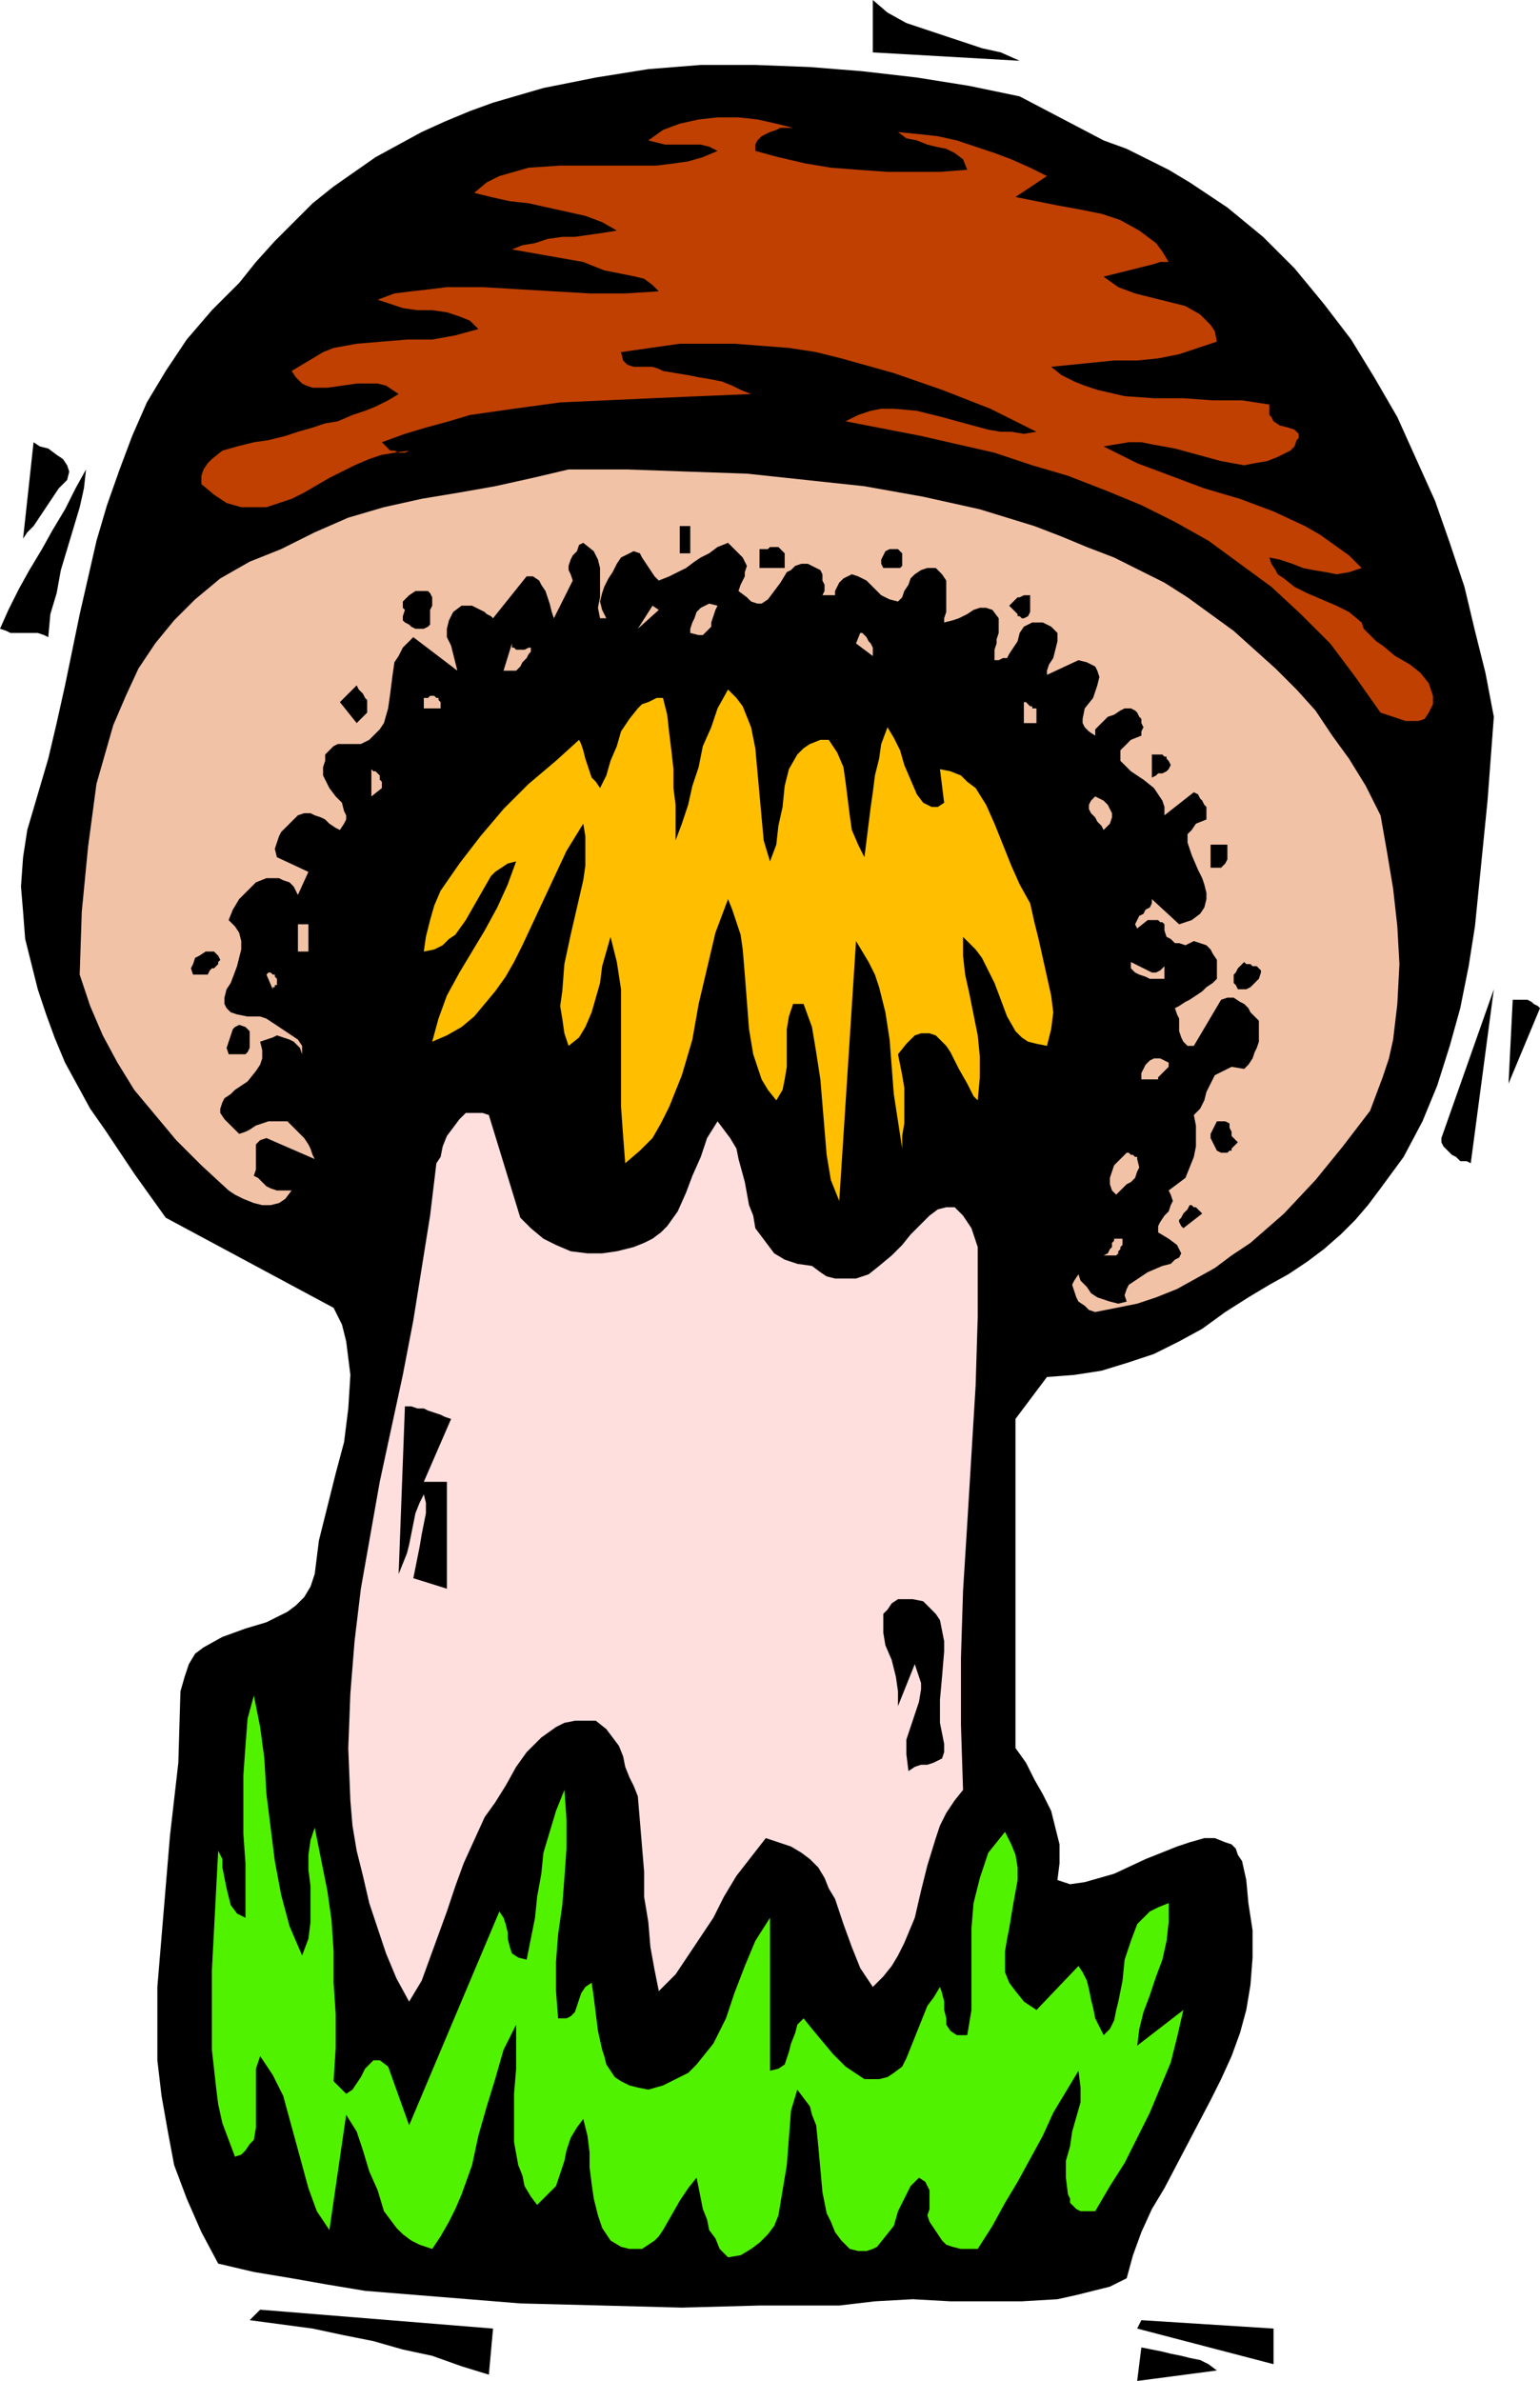<svg xmlns="http://www.w3.org/2000/svg" width="2.447in" height="3.783in" fill-rule="evenodd" stroke-linecap="round" preserveAspectRatio="none" viewBox="0 0 734 1136"><style>.brush1{fill:#000}.pen1{stroke:none}.brush3{fill:#f2c2a6}</style><path d="m486 29-70-4V0l7 6 9 5 9 3 9 3 9 3 9 3 9 2 9 4zm40 38 11 4 10 5 10 5 10 6 18 12 17 14 15 15 14 17 13 17 11 18 11 19 9 20 9 20 7 20 7 21 5 21 5 20 4 21-3 40-4 40-2 20-3 19-4 20-5 18-6 19-7 17-9 17-11 15-6 8-6 7-7 7-8 7-8 6-9 6-9 5-10 6-11 7-11 8-11 6-12 6-12 4-13 4-13 2-13 1-15 20v157l5 7 4 8 4 7 4 8 2 8 2 8v9l-1 8 6 2 7-1 7-2 7-2 15-7 15-6 6-2 7-2h5l5 2 3 1 2 2 1 3 2 3 2 9 1 11 2 13v13l-1 13-2 12-3 11-4 11-5 11-5 10-11 21-11 21-6 10-5 11-4 11-3 11-8 4-8 2-8 2-9 2-17 1h-34l-18-1-18 1-17 2h-38l-37 1-38-1-39-1-37-3-37-3-18-3-17-3-18-3-17-4-8-15-7-16-6-16-3-16-3-17-2-17v-35l3-36 3-36 4-35 1-34 2-7 2-6 3-5 4-3 9-5 11-4 10-3 10-5 4-3 4-4 3-5 2-6 2-16 4-16 4-16 4-15 2-16 1-16-1-8-1-8-2-8-4-8-80-43-15-21-14-21-7-10-6-11-6-11-5-12-4-11-4-12-3-12-3-12-1-13-1-12 1-14 2-13 5-17 5-17 4-17 4-18 7-34 8-35 5-17 6-17 6-16 7-16 9-15 10-15 12-14 13-13 8-10 9-10 9-9 9-9 10-8 10-7 10-7 11-6 11-6 11-5 12-5 11-4 24-7 25-5 25-4 25-2h26l26 1 25 2 26 3 25 4 24 5 40 21z" class="pen1 brush1"/><path d="M378 61h-6l-2 1-3 1-2 1-2 1-2 2-1 2v3l11 3 13 3 12 2 13 1 14 1h25l13-1-2-5-4-3-4-2-5-1-4-1-5-2-5-1-4-3 10 1 9 1 9 2 9 3 9 3 8 3 9 4 8 4-15 10 10 2 10 2 11 2 10 2 9 3 9 5 4 3 4 3 3 4 3 5h-4l-3 1-4 1-4 1-4 1-4 1-4 1-4 1 7 5 8 3 8 2 8 2 8 2 7 4 2 2 3 3 2 3 1 5-9 3-9 3-10 2-10 1h-11l-10 1-10 1-10 1 5 4 6 3 5 2 6 2 13 3 14 1h14l14 1h14l13 2v5l1 1 1 2 3 2 4 1 3 1 2 2v2l-1 1-1 3-2 2-6 3-5 2-6 1-5 1-11-2-11-3-11-3-11-2-5-1h-6l-6 1-6 1 16 8 16 6 16 6 17 5 16 6 15 7 7 4 7 5 7 5 6 6-6 2-6 1-5-1-6-1-5-1-5-2-6-2-5-1 1 3 2 3 1 2 3 2 5 4 6 3 7 3 7 3 6 3 6 5 1 3 3 3 3 3 3 2 6 5 7 4 5 4 4 5 1 3 1 3v4l-2 4-2 3-3 1h-6l-3-1-3-1-3-1-3-1-12-17-12-16-14-14-14-13-15-11-15-11-16-9-16-8-17-7-18-7-17-5-18-6-35-8-36-7 6-3 6-2 5-1h6l11 1 12 3 11 3 11 3 6 1h5l6 1 6-1-22-11-23-9-23-8-25-7-12-3-13-2-13-1-13-1h-26l-14 2-14 2 1 4 2 2 3 1h9l3 1 2 1 6 1 6 1 5 1 6 1 5 1 5 2 4 2 5 2-24 1-23 1-22 1-22 1-22 3-21 3-10 3-11 3-10 3-11 4 2 2 1 1 1 1h2l2 1h3l2-1-7 1-6 1-6 2-7 3-12 6-12 7-6 3-6 2-6 2h-12l-7-2-6-4-6-5v-4l1-3 2-3 2-2 5-4 7-2 8-2 7-1 8-2 6-2 7-2 6-2 6-1 7-3 6-2 5-2 6-3 5-3-3-2-3-2-4-1h-10l-7 1-7 1h-7l-3-1-2-1-3-3-2-3 5-3 5-3 5-3 5-2 11-2 12-1 12-1h12l11-2 11-3-4-4-5-2-6-2-7-1h-7l-7-1-6-2-6-2 8-3 8-1 9-1 8-1h17l17 1 17 1 17 1h17l16-1-3-3-4-3-4-1-5-1-5-1-5-1-5-2-5-2-34-6 5-2 6-1 6-2 7-1h6l7-1 7-1 6-1-7-4-8-3-9-2-9-2-9-2-9-1-9-2-8-2 6-5 6-3 7-2 7-2 15-1h46l8-1 7-1 7-2 7-3-4-2-4-1h-17l-4-1-4-1 7-5 8-3 9-2 9-1h10l9 1 9 2 8 2z" class="pen1" style="fill:#bf4000"/><path d="m28 233-2 3-2 3-2 3-2 3-2 3-2 3-3 3-2 3 5-46 3 2 4 1 4 3 3 2 2 3 1 3-1 4-4 4zm-5 71-2-1-3-1H5l-2-1-3-1 4-9 5-10 5-9 6-10 5-9 6-10 5-10 5-9-1 9-2 9-3 10-3 10-3 10-2 11-3 10-1 11z" class="pen1 brush1"/><path d="m658 389 3 17 3 18 2 18 1 18-1 19-2 17-2 9-3 9-3 8-3 8-13 17-13 16-15 16-16 14-9 6-8 6-9 5-9 5-10 4-9 3-10 2-10 2-3-1-2-2-3-2-1-2-1-3-1-3 1-2 2-3 1 3 3 3 2 3 3 2 3 1 3 1 4 1 4-1-1-3 1-3 1-2 3-2 6-4 7-3 4-1 2-2 2-1 1-2-1-2-1-2-4-3-5-3v-3l1-2 2-3 2-2 1-3 1-2-1-3-1-2 4-3 4-3 2-5 2-5 1-5v-10l-1-5 3-3 2-4 1-4 2-4 2-4 4-2 4-2 6 1 2-2 2-3 1-3 1-2 1-3v-10l-2-2-2-2-1-2-2-2-2-1-3-2h-3l-3 1-13 22h-3l-2-2-1-2-1-3v-6l-1-2-1-3 2-1 3-2 2-1 3-2 3-2 2-2 3-2 2-2v-9l-2-3-1-2-2-2-3-1-3-1-2 1-2 1-3-1h-2l-2-2-2-1-1-3v-3l-1-1h-1l-1-1h-5l-5 4-1-2 1-2 1-2 2-1 1-2 2-1 1-2v-2l13 12 6-2 4-3 2-3 1-4v-3l-1-4-1-3-2-4-3-7-2-6v-4l2-2 2-3 5-2v-6l-1-1-1-2-1-1-1-2-2-1-14 11v-4l-1-3-2-3-2-3-5-4-6-4-2-2-2-2-1-1v-5l2-2 3-3 5-2v-2l1-2-1-2v-2l-1-1-1-2-1-1-2-1h-3l-2 1-3 2-3 1-2 2-2 2-2 2v3l-3-2-2-2-1-2v-2l1-5 4-5 2-6 1-4-1-3-1-2-4-2-4-1-15 7v-2l1-3 2-3 1-4 1-4v-4l-1-1-2-2-2-1-2-1h-5l-2 1-2 1-2 3-1 4-2 3-2 3-1 2h-2l-2 1h-2v-5l1-3v-2l1-3v-7l-3-4-3-1h-3l-3 1-3 2-4 2-3 1-4 1v-2l1-3v-15l-2-3-3-3h-4l-3 1-3 2-2 2-1 3-2 3-1 3-2 2-4-1-4-2-4-4-3-3-4-2-3-1-2 1-2 1-2 2-2 4v2h-6l1-2v-3l-1-2v-3l-1-2-2-1-2-1-2-1h-3l-3 1-2 2-2 1-3 5-3 4-3 4-3 2h-2l-3-1-2-2-4-3 1-3 1-2 1-2v-2l1-3-1-2-1-2-2-2-5-5-5 2-4 3-4 2-3 2-4 3-4 2-4 2-5 2-2-2-2-3-2-3-2-3-1-2-3-1-2 1-4 2-2 3-2 4-2 3-2 4-1 3-1 4 1 4 2 4h-3l-1-5 1-5v-14l-1-4-2-4-5-4-2 1-1 3-2 2-1 2-1 3v2l1 2 1 3-9 18-1-3-1-4-1-3-1-3-2-3-1-2-3-2h-3l-16 20-1-1-2-1-1-1-2-1-2-1-2-1h-5l-4 3-2 4-1 4v4l2 4 1 4 1 4 1 4-21-16-3 3-2 2-2 4-2 3-1 7-1 8-1 7-2 7-2 3-2 2-3 3-4 2h-11l-2 1-2 2-2 2v3l-1 3v4l1 2 2 4 3 4 3 3 1 4 1 2v2l-1 2-2 3-2-1-3-2-2-2-2-1-3-1-2-1h-3l-3 1-2 2-2 2-2 2-2 2-1 2-1 3-1 3 1 4 15 7-5 11-2-4-2-2-3-1-2-1h-6l-5 2-4 4-4 4-3 5-2 5 3 3 2 3 1 4v4l-2 8-3 8-2 3-1 4v3l1 2 2 2 3 1 5 1h6l3 1 3 2 3 2 3 2 3 2 3 2 2 3v4l-1-3-3-3-2-1-3-1-3-1-2 1-3 1-3 1 1 4v4l-1 3-2 3-4 5-6 4-2 2-3 2-1 2-1 3v2l2 3 3 3 4 4 3-1 2-1 3-2 3-1 3-1h9l2 2 2 2 2 2 2 2 2 3 1 2 1 3 1 2-23-10-3 1-2 2v12l-1 3 2 1 2 2 2 2 2 1 3 1h7l-3 4-3 2-4 1h-4l-4-1-5-2-4-2-3-2-13-12-12-12-10-12-10-12-8-13-7-13-6-14-5-15 1-30 3-31 2-15 2-15 4-14 4-14 6-14 6-13 8-12 9-11 10-10 12-10 14-8 15-6 16-8 16-7 17-5 18-4 18-3 17-3 18-4 17-4h28l28 1 29 1 28 3 28 3 28 5 27 6 26 8 13 5 12 5 13 5 12 6 12 6 11 7 11 8 11 8 10 9 10 9 10 10 9 10 8 12 8 11 8 13 7 14z" class="pen1 brush3"/><path d="M329 264h-5v-13h5v13zm45 0v7h-12v-9h4l1-1h4l1 1 1 1 1 1zm56 0v6l-1 1h-8l-1-2v-2l1-2 1-2 2-1h4l2 2zm-224 25-1 2v7l-1 1-2 1h-4l-2-1-1-1-2-1-1-1v-2l1-3-1-1v-3l1-1 2-2 3-2h6l1 1 1 2v4zm285-5v8l-1 2-2 1h-1l-1-1h-1v-1l-1-1-1-1-1-1-1-1 1-1 1-1 1-1 1-1h1l2-1h3z" class="pen1 brush1"/><path d="m304 300 7-11 3 2-10 9zm38-11-1 2-1 3-1 3v2l-2 2-2 2h-2l-4-1v-2l1-3 1-2 1-3 2-2 2-1 2-1 4 1zm74 24-8-6 2-5h1l1 1 1 1 1 2 1 1 1 2v4zm-163-4v2l-1 1-1 2-1 1-1 1-1 2-1 1-1 1h-6l4-13v2h1l1 1h4l2-1h1z" class="pen1 brush3"/><path d="m175 340-5 5-8-10 8-8 1 2 1 1 1 1 1 2 1 1v6z" class="pen1 brush1"/><path d="m367 411 3-8 1-9 2-9 1-10 2-8 4-7 3-3 3-2 5-2h4l4 6 3 7 1 7 1 8 1 8 1 7 3 7 3 6 1-8 1-8 1-8 1-7 1-8 2-8 1-7 3-8 3 5 3 6 2 7 3 7 3 7 3 4 2 1 2 1h3l3-2-2-16 5 1 5 2 3 3 4 3 5 8 4 9 4 10 4 10 4 9 5 9 2 9 2 8 2 9 2 9 2 9 1 8-1 8-2 8-5-1-4-1-3-2-3-3-4-7-3-8-3-8-4-8-2-4-3-4-3-3-3-3v9l1 9 2 9 2 10 2 10 1 10v10l-1 11-2-2-3-6-4-7-4-8-2-3-3-3-2-2-3-1h-4l-3 1-4 4-4 5 1 5 1 5 1 6v17l-1 6v6l-2-13-2-13-1-13-1-13-2-13-3-12-2-6-3-6-3-5-3-5-8 124-4-10-2-12-1-12-1-12-1-12-2-13-2-12-4-11h-5l-2 6-1 6v18l-1 6-1 5-3 5-4-5-3-5-2-6-2-6-2-12-1-13-1-13-1-12-1-7-2-6-2-6-2-5-6 16-4 17-4 17-3 17-5 17-6 15-4 8-4 7-6 6-7 6-1-13-1-14v-56l-2-13-3-12-2 7-2 7-1 8-2 7-2 7-3 7-3 5-5 4-2-6-1-7-1-6 1-7 1-13 3-14 3-13 3-13 1-7v-14l-1-6-8 13-7 15-7 15-7 15-4 8-4 7-5 7-5 6-5 6-6 5-7 4-7 3 3-11 4-11 6-11 6-10 6-10 6-11 5-11 4-11-4 1-3 2-3 2-2 2-4 7-4 7-4 7-5 7-3 2-3 3-4 2-5 1 1-7 2-8 2-7 3-7 9-13 10-13 11-13 12-12 13-11 11-10 1 2 1 3 1 4 1 3 1 3 1 3 2 2 2 3 3-6 2-7 3-7 2-7 4-6 4-5 2-2 3-1 4-2h3l2 8 1 9 1 8 1 9v9l1 8v17l3-8 3-9 2-9 3-9 2-10 4-9 3-9 5-9 4 4 3 4 2 5 2 5 2 10 1 11 1 11 1 11 1 11 3 10z" class="pen1" style="fill:#ffbf00"/><path d="M210 335v3h-8v-5h2l1-1h2l1 1h1v1l1 1zm284 3v7h-6v-10h1l1 1 1 1h1v1h2z" class="pen1 brush3"/><path d="m557 363 1 2-1 2-1 1-2 1h-2l-1 1-2 1v-11h5l1 1h1v1l1 1z" class="pen1 brush1"/><path d="m182 376-5 4v-13l1 1h1l1 1 1 1v2l1 1v3zm347 17-3 3-1-2-2-2-1-2-2-2-1-2v-2l1-2 2-2 2 1 2 1 1 1 1 1 1 2 1 2v2l-1 3z" class="pen1 brush3"/><path d="M585 403v7l-1 2-1 1-1 1h-5v-11h8z" class="pen1 brush1"/><path d="M147 454h-5v-13h5v13z" class="pen1 brush3"/><path d="m104 456 1 2-1 1v1l-1 1-1 1h-1l-1 1-1 2h-7l-1-3 1-2 1-3 2-1 3-2h4l2 2z" class="pen1 brush1"/><path d="M555 461v6h-7l-2-1-3-1-2-1-2-2v-3l2 1 2 1 2 1 2 1 2 1h2l2-1 2-2z" class="pen1 brush3"/><path d="m600 467-1 1-1 1-1 1-1 1-2 1h-4l-1-2-1-1v-4l1-1 1-2 1-1 2-2 1 1h2l1 1h2l1 1 1 1v1l-1 3z" class="pen1 brush1"/><path d="M132 467v3h-1v1h-1v1l-3-7 1-1h1l1 1h1v1l1 1z" class="pen1 brush3"/><path d="m701 555-2-1h-3l-2-2-2-1-2-2-2-2-1-2v-2l25-71-11 83zm33-74-15 36 2-40h7l2 1 1 1 2 1 1 1zm-615 11v8l-1 2-1 1h-8l-1-3 1-3 1-3 1-3 1-1 2-1 3 1 2 2z" class="pen1 brush1"/><path d="M557 507v2l-1 1-1 1-1 1-1 1-1 1v1h-8v-3l1-2 1-2 2-2 2-1h3l2 1 2 1z" class="pen1 brush3"/><path d="m248 581 5 5 6 5 6 3 7 3 8 1h7l7-1 8-2 5-2 4-2 4-3 3-3 5-7 4-9 3-8 4-9 3-9 5-8 3 4 3 4 3 5 1 5 3 11 2 11 2 5 1 6 3 4 3 4 3 4 5 3 6 2 7 1 4 3 3 2 4 1h10l6-2 5-4 6-5 5-5 4-5 5-5 4-4 4-3 4-1h4l2 2 2 2 4 6 3 9v33l-1 33-2 33-2 33-2 32-1 32v32l1 31-4 5-4 6-3 6-2 6-4 13-3 12-3 13-5 12-3 6-3 5-4 5-5 5-6-9-4-10-4-11-4-12-3-5-2-5-3-5-4-4-4-3-5-3-6-2-6-2-7 9-7 9-6 10-5 10-6 9-6 9-6 9-8 8-2-10-2-11-1-12-2-12v-12l-1-12-1-12-1-12-2-5-2-4-2-5-1-5-2-5-3-4-3-4-5-4h-10l-5 1-4 2-7 5-7 7-5 7-5 9-5 8-5 7-5 11-5 11-4 11-4 12-4 11-4 11-4 11-6 10-6-11-5-12-4-12-4-12-3-13-3-12-2-12-1-12-1-25 1-26 2-25 3-25 9-51 11-51 5-26 4-25 4-25 3-25 2-3 1-5 2-5 3-4 3-4 3-3h8l3 1 15 49z" class="pen1" style="fill:#ffdede"/><path d="m590 545-1 1-1 1-1 1v1h-1l-1 1h-3l-2-1-1-2-1-2-1-2v-2l1-2 1-2 1-2h4l2 1v2l1 2v2l1 1 2 2z" class="pen1 brush1"/><path d="m542 553 1 4-1 2-1 3-2 2-2 1-2 2-2 2-1 1-2-2-1-3v-3l1-3 1-3 2-2 2-2 2-2h1l1 1h1l1 1h1v1z" class="pen1 brush3"/><path d="m573 579-9 7-1-1-1-2v-1l1-1 1-2 1-1 1-1 1-2h1l1 1h1l1 1 1 1 1 1z" class="pen1 brush1"/><path d="M535 591v3l-1 1v1l-1 1v1l-1 1h-6l2-1 1-2 1-1v-2l1-1v-1h4z" class="pen1 brush3"/><path d="m215 677-13 30h11v51l-16-5 1-5 1-5 1-5 1-6 1-5 1-5v-5l-1-4-2 4-2 5-1 5-1 5-1 5-1 4-2 5-2 5 3-80h3l3 1h3l2 1 3 1 3 1 2 1 3 1zm235 155v4l-1 3-2 1-2 1-3 1h-3l-3 1-3 2-1-8v-7l2-6 2-6 2-6 1-6v-3l-1-3-1-3-1-3-8 20v-7l-1-7-2-8-3-7-1-6v-9l2-2 2-3 3-2h7l5 1 3 3 3 3 2 3 1 5 1 5v5l-1 12-1 11v11l1 5 1 5z" class="pen1 brush1"/><path d="m144 933 3-8 1-8v-17l-1-8v-7l1-7 2-6 3 15 3 15 2 14 1 15v15l1 15v16l-1 16 6 6 3-2 2-3 2-3 2-4 2-2 2-2h3l4 3 10 28 43-102 2 3 1 3 1 4v3l1 4 1 3 3 2 4 1 2-10 2-10 1-10 2-11 1-10 3-10 3-10 4-10 1 14v14l-1 14-1 13-2 14-1 13v14l1 13h4l2-1 2-2 1-3 1-3 1-3 2-3 3-2 1 7 1 8 1 8 2 9 1 3 1 4 2 3 2 3 3 2 4 2 4 1 5 1 7-2 6-3 6-3 4-4 4-5 4-5 3-6 3-6 4-12 5-13 5-12 7-11v73l4-1 3-2 1-3 1-3 1-4 2-5 1-4 3-3 4 5 5 6 5 6 6 6 3 2 3 2 3 2h7l4-1 3-2 4-3 2-4 2-5 2-5 2-5 2-5 2-5 3-4 3-5 1 3 1 4v4l1 4v3l2 3 3 2h5l2-12v-39l1-12 3-12 2-6 2-6 4-5 4-5 3 6 2 5 1 6v6l-2 11-2 12-1 5-1 6v10l2 5 3 4 4 5 6 4 20-21 2 3 2 4 1 4 1 5 1 4 1 5 2 4 2 4 3-3 2-4 1-5 1-4 2-10 1-10 3-9 3-8 3-3 3-3 4-2 5-2v9l-1 9-2 9-3 8-3 9-3 8-2 8-1 8 22-17-3 13-3 12-5 12-5 12-6 12-6 12-7 11-7 12h-7l-2-1-1-1-2-2v-2l-1-2-1-8v-8l2-7 1-7 2-7 2-7v-7l-1-8-6 10-6 10-5 11-6 11-6 11-6 10-6 11-7 11h-8l-4-1-3-1-2-2-2-3-2-3-2-3-1-3 1-3v-9l-1-2-1-2-3-2-4 4-3 6-3 6-2 7-4 5-4 5-2 1-3 1h-4l-4-1-4-4-3-4-2-5-2-4-2-10-1-11-1-11-1-10-2-5-1-4-3-4-3-4-3 10-1 13-1 13-2 12-1 6-1 6-2 5-3 4-4 4-4 3-5 3-6 1-4-4-2-5-3-4-1-5-2-5-1-5-1-5-1-5-4 5-4 6-4 7-4 7-2 3-2 2-3 2-3 2h-6l-4-1-5-3-4-6-2-6-2-8-1-7-1-8v-7l-1-8-2-8-3 4-3 5-2 6-1 5-2 6-2 6-4 4-5 5-3-4-3-5-1-5-2-5-2-11v-23l1-12v-21l-6 12-4 14-4 13-4 14-3 14-5 14-3 7-3 6-4 7-4 6-6-2-4-2-4-3-3-3-6-8-3-10-4-9-3-10-3-9-5-8-8 55-6-9-4-11-3-11-3-11-3-11-3-11-5-10-6-9-2 6v28l-1 6-2 2-2 3-2 2-3 1-3-8-3-8-2-9-1-8-2-18v-38l1-19 1-19 1-19 2 4v4l1 5 1 5 1 4 1 4 3 4 4 2v-26l-1-14v-28l1-14 1-13 3-11 3 15 2 15 1 17 2 16 2 16 3 16 4 15 6 14z" class="pen1" style="fill:#51f200"/><path d="m233 1133-13-4-14-5-14-3-14-4-15-3-14-3-15-2-15-2 5-5 111 9-2 22zm374-5-65-17 2-4 63 4v17zm-27 3-38 5 2-16 5 1 5 1 4 1 5 1 4 1 5 1 4 2 4 3z" class="pen1 brush1"/></svg>
